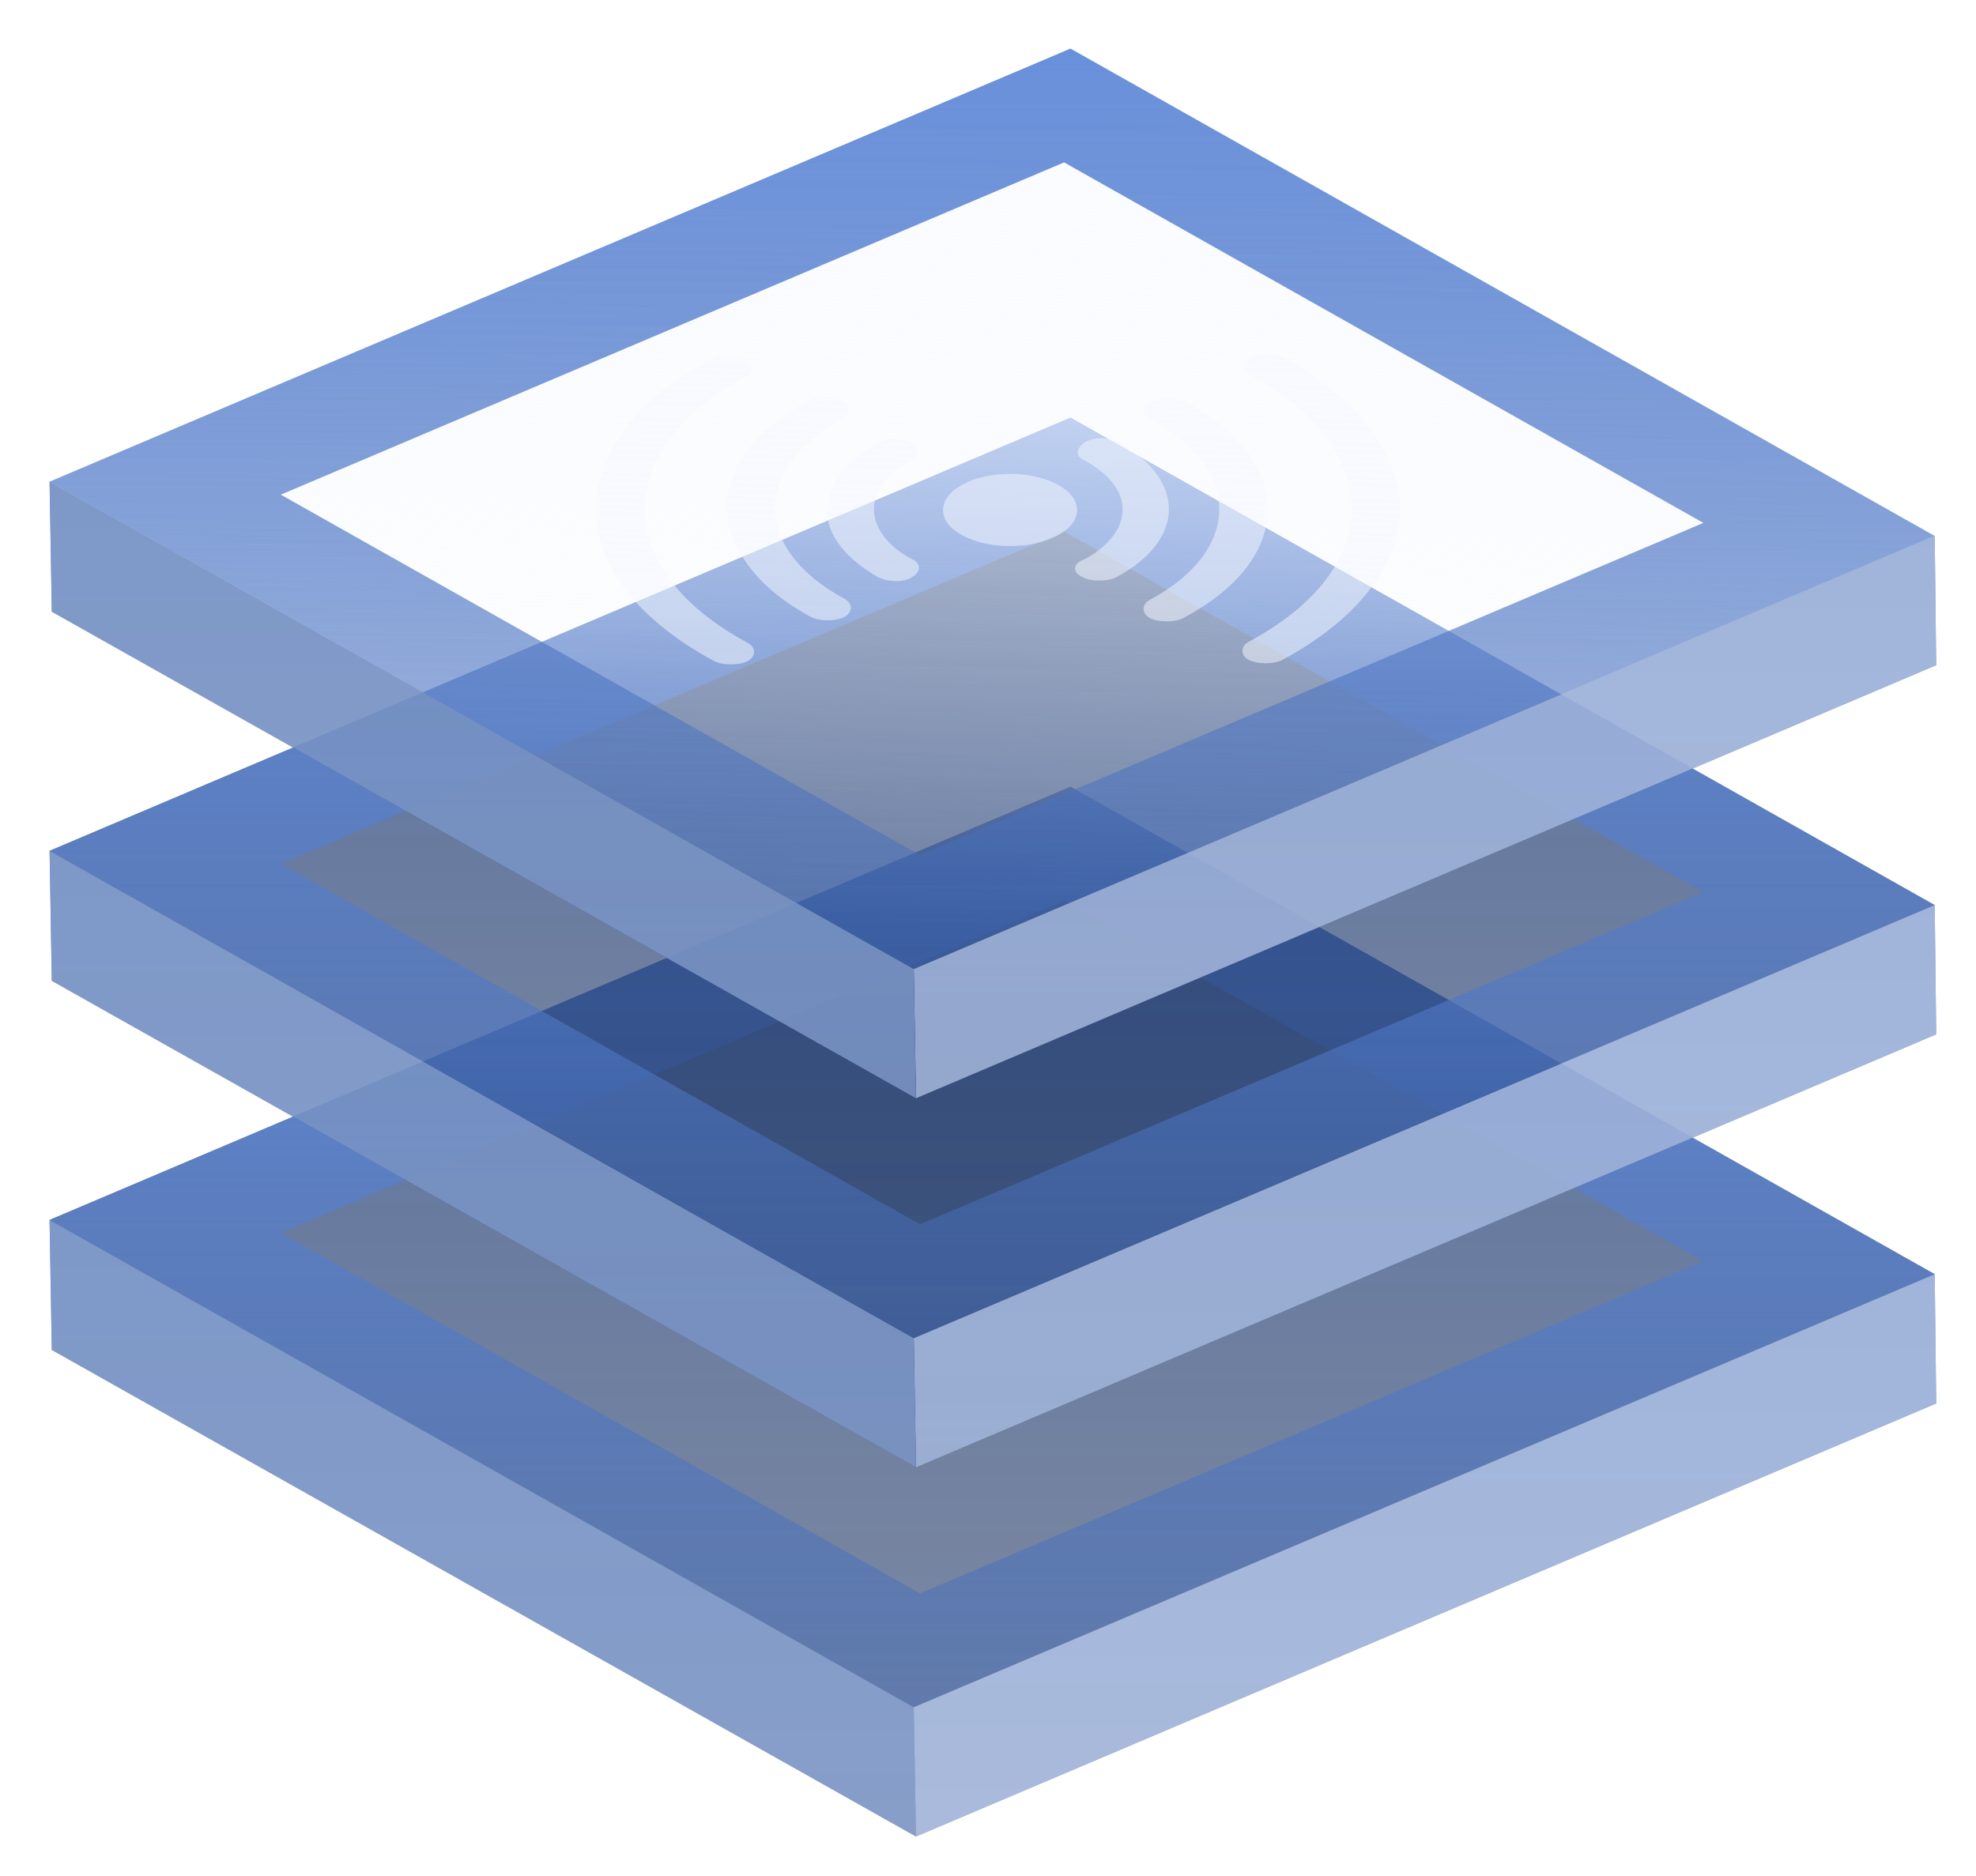 <svg width="199" height="189" viewBox="0 0 199 189" fill="none" xmlns="http://www.w3.org/2000/svg">
<g filter="url(#filter0_d_3578_2113)">
<path d="M192.841 126.347L192.991 139.367L90.251 182.993L90.026 169.972L192.841 126.347Z" fill="url(#paint0_linear_3578_2113)"/>
<path fill-rule="evenodd" clip-rule="evenodd" d="M192.841 126.347L90.026 169.972L90.251 182.993L192.991 139.367L192.841 126.347Z" fill="#B8CBEF" fill-opacity="0.75"/>
<path d="M90.017 169.97L90.242 182.99L3.216 133.978L2.991 120.883L90.017 169.97Z" fill="url(#paint1_linear_3578_2113)"/>
<path fill-rule="evenodd" clip-rule="evenodd" d="M90.017 169.97L90.242 182.99L3.216 133.978L2.991 120.883L90.017 169.97Z" fill="#8BA6D7" fill-opacity="0.74"/>
<path d="M105.806 77.258L192.832 126.345L90.017 169.97L2.991 120.883L105.806 77.258Z" fill="url(#paint2_linear_3578_2113)"/>
<path fill-rule="evenodd" clip-rule="evenodd" d="M105.162 88.721L26.28 122.192L90.661 158.507L169.543 125.036L105.162 88.721ZM105.806 77.258L2.991 120.883L90.017 169.97L192.832 126.345L105.806 77.258Z" fill="url(#paint3_linear_3578_2113)"/>
<path d="M192.841 89.167L192.991 102.187L90.251 145.812L90.026 132.792L192.841 89.167Z" fill="url(#paint4_linear_3578_2113)"/>
<path fill-rule="evenodd" clip-rule="evenodd" d="M192.841 89.167L90.026 132.792L90.251 145.812L192.991 102.187L192.841 89.167Z" fill="#B8CBEF" fill-opacity="0.75"/>
<path d="M90.017 132.79L90.242 145.81L3.216 96.797L2.991 83.702L90.017 132.79Z" fill="url(#paint5_linear_3578_2113)"/>
<path fill-rule="evenodd" clip-rule="evenodd" d="M90.017 132.79L90.242 145.81L3.216 96.797L2.991 83.702L90.017 132.79Z" fill="#8BA6D7" fill-opacity="0.74"/>
<path d="M105.806 40.077L192.832 89.165L90.017 132.79L2.991 83.703L105.806 40.077Z" fill="url(#paint6_linear_3578_2113)"/>
<path fill-rule="evenodd" clip-rule="evenodd" d="M105.162 51.541L26.28 85.011L90.661 121.327L169.543 87.856L105.162 51.541ZM105.806 40.077L2.991 83.703L90.017 132.79L192.832 89.165L105.806 40.077Z" fill="url(#paint7_linear_3578_2113)"/>
<path d="M192.841 51.983L192.991 65.003L90.251 108.628L90.026 95.608L192.841 51.983Z" fill="url(#paint8_linear_3578_2113)"/>
<path fill-rule="evenodd" clip-rule="evenodd" d="M192.841 51.983L90.026 95.608L90.251 108.628L192.991 65.003L192.841 51.983Z" fill="#B8CBEF" fill-opacity="0.75"/>
<path d="M90.017 95.606L90.242 108.626L3.216 59.613L2.991 46.518L90.017 95.606Z" fill="url(#paint9_linear_3578_2113)"/>
<path fill-rule="evenodd" clip-rule="evenodd" d="M90.017 95.606L90.242 108.626L3.216 59.613L2.991 46.518L90.017 95.606Z" fill="#8BA6D7" fill-opacity="0.74"/>
<path d="M105.806 2.893L192.832 51.981L90.017 95.606L2.991 46.519L105.806 2.893Z" fill="url(#paint10_linear_3578_2113)"/>
<path fill-rule="evenodd" clip-rule="evenodd" d="M105.162 14.357L26.28 47.827L90.661 84.142L169.543 50.672L105.162 14.357ZM105.806 2.893L2.991 46.519L90.017 95.606L192.832 51.981L105.806 2.893Z" fill="url(#paint11_linear_3578_2113)"/>
<g filter="url(#filter1_d_3578_2113)">
<path fill-rule="evenodd" clip-rule="evenodd" d="M62.925 49.298C62.925 44.506 66.315 39.6 73.094 35.949C73.941 35.493 73.941 34.58 73.094 34.124C72.246 33.667 70.552 33.667 69.704 34.124C61.866 38.231 58.053 43.821 58.053 49.298C58.053 54.888 62.078 60.364 69.916 64.586C70.764 65.042 72.458 65.042 73.306 64.586C74.153 64.129 74.153 63.217 73.306 62.76C66.315 58.995 62.925 54.09 62.925 49.298Z" fill="#F4F8FF" fill-opacity="0.53"/>
<path fill-rule="evenodd" clip-rule="evenodd" d="M79.657 60.141C80.504 60.597 82.199 60.597 83.046 60.141C83.893 59.684 83.893 58.772 83.046 58.315C78.386 55.805 76.055 52.497 76.055 49.188C76.055 45.88 78.386 42.685 82.834 40.175C83.682 39.605 83.682 38.806 82.834 38.35C81.987 37.893 80.292 37.893 79.445 38.35C73.937 41.316 71.183 45.309 71.183 49.188C71.395 53.181 74.149 57.174 79.657 60.141Z" fill="#F4F8FF" fill-opacity="0.53"/>
<path fill-rule="evenodd" clip-rule="evenodd" d="M86.437 56.142C87.284 56.599 88.979 56.713 89.826 56.142C90.674 55.686 90.886 54.773 89.826 54.317C87.284 52.948 86.013 51.122 86.013 49.297C86.013 47.471 87.284 45.76 89.826 44.391C90.674 43.821 90.674 43.022 89.826 42.566C88.767 42.109 87.284 42.109 86.437 42.566C83.048 44.505 81.353 46.901 81.353 49.297C81.141 51.693 83.048 54.203 86.437 56.142Z" fill="#F4F8FF" fill-opacity="0.53"/>
<path fill-rule="evenodd" clip-rule="evenodd" d="M127.358 34.009C126.511 33.552 124.816 33.438 123.968 34.009C123.121 34.465 122.909 35.378 123.968 35.834C130.747 39.485 134.137 44.391 134.137 49.183C134.137 54.089 130.747 58.88 123.757 62.645C122.909 63.102 122.909 64.014 123.757 64.471C124.604 64.927 126.299 64.927 127.146 64.471C134.984 60.249 139.009 54.659 139.009 49.183C138.797 43.821 134.984 38.23 127.358 34.009Z" fill="#F4F8FF" fill-opacity="0.53"/>
<path fill-rule="evenodd" clip-rule="evenodd" d="M120.791 49.296C120.791 52.604 118.461 55.913 113.8 58.423C112.953 58.879 112.953 59.792 113.8 60.248C114.647 60.705 116.342 60.705 117.189 60.248C122.909 57.168 125.663 53.289 125.663 49.296C125.663 45.417 122.909 41.424 117.401 38.457C116.554 38.001 114.859 37.887 114.012 38.457C112.953 38.914 112.953 39.826 114.012 40.283C118.461 42.793 120.791 45.987 120.791 49.296Z" fill="#F4F8FF" fill-opacity="0.53"/>
<path fill-rule="evenodd" clip-rule="evenodd" d="M107.036 56.141C107.883 56.598 109.578 56.598 110.425 56.141C114.027 54.202 115.721 51.692 115.721 49.296C115.721 46.9 114.027 44.39 110.637 42.565C109.79 41.994 108.095 41.994 107.248 42.565C106.4 43.135 106.188 43.934 107.248 44.39C109.79 45.759 111.061 47.584 111.061 49.296C111.061 51.121 109.79 52.947 107.248 54.316C105.977 54.772 105.977 55.685 107.036 56.141Z" fill="#F4F8FF" fill-opacity="0.53"/>
<path d="M106.468 49.372C106.468 51.379 103.447 53.006 99.72 53.006C95.994 53.006 92.973 51.379 92.973 49.372C92.973 47.365 95.994 45.738 99.72 45.738C103.447 45.738 106.468 47.365 106.468 49.372Z" fill="#F4F8FF" fill-opacity="0.53"/>
</g>
</g>
<defs>
<filter id="filter0_d_3578_2113" x="0.991" y="0.893" width="198" height="188.099" filterUnits="userSpaceOnUse" color-interpolation-filters="sRGB">
<feFlood flood-opacity="0" result="BackgroundImageFix"/>
<feColorMatrix in="SourceAlpha" type="matrix" values="0 0 0 0 0 0 0 0 0 0 0 0 0 0 0 0 0 0 127 0" result="hardAlpha"/>
<feOffset dx="2" dy="2"/>
<feGaussianBlur stdDeviation="2"/>
<feComposite in2="hardAlpha" operator="out"/>
<feColorMatrix type="matrix" values="0 0 0 0 0 0 0 0 0 0 0 0 0 0 0 0 0 0 0.25 0"/>
<feBlend mode="normal" in2="BackgroundImageFix" result="effect1_dropShadow_3578_2113"/>
<feBlend mode="normal" in="SourceGraphic" in2="effect1_dropShadow_3578_2113" result="shape"/>
</filter>
<filter id="filter1_d_3578_2113" x="57.053" y="32.623" width="82.956" height="33.305" filterUnits="userSpaceOnUse" color-interpolation-filters="sRGB">
<feFlood flood-opacity="0" result="BackgroundImageFix"/>
<feColorMatrix in="SourceAlpha" type="matrix" values="0 0 0 0 0 0 0 0 0 0 0 0 0 0 0 0 0 0 127 0" result="hardAlpha"/>
<feOffset/>
<feGaussianBlur stdDeviation="0.5"/>
<feComposite in2="hardAlpha" operator="out"/>
<feColorMatrix type="matrix" values="0 0 0 0 0 0 0 0 0 0 0 0 0 0 0 0 0 0 0.22 0"/>
<feBlend mode="normal" in2="BackgroundImageFix" result="effect1_dropShadow_3578_2113"/>
<feBlend mode="normal" in="SourceGraphic" in2="effect1_dropShadow_3578_2113" result="shape"/>
</filter>
<linearGradient id="paint0_linear_3578_2113" x1="141.509" y1="126.347" x2="141.509" y2="182.993" gradientUnits="userSpaceOnUse">
<stop stop-color="#1A3C7C" stop-opacity="0.73"/>
<stop offset="1" stop-color="#1F3561" stop-opacity="0.59"/>
</linearGradient>
<linearGradient id="paint1_linear_3578_2113" x1="46.616" y1="120.883" x2="46.616" y2="182.99" gradientUnits="userSpaceOnUse">
<stop stop-color="#1A3C7C" stop-opacity="0.73"/>
<stop offset="1" stop-color="#1F3561" stop-opacity="0.59"/>
</linearGradient>
<linearGradient id="paint2_linear_3578_2113" x1="97.912" y1="77.258" x2="97.912" y2="169.97" gradientUnits="userSpaceOnUse">
<stop stop-color="#1A3C7C" stop-opacity="0.73"/>
<stop offset="1" stop-color="#1F3561" stop-opacity="0.59"/>
</linearGradient>
<linearGradient id="paint3_linear_3578_2113" x1="97.912" y1="77.258" x2="97.912" y2="169.97" gradientUnits="userSpaceOnUse">
<stop stop-color="#6990DB"/>
<stop offset="1" stop-color="#426AB7" stop-opacity="0.45"/>
</linearGradient>
<linearGradient id="paint4_linear_3578_2113" x1="141.509" y1="89.167" x2="141.509" y2="145.812" gradientUnits="userSpaceOnUse">
<stop stop-color="#1A3C7C" stop-opacity="0.73"/>
<stop offset="1" stop-color="#1F3561" stop-opacity="0.59"/>
</linearGradient>
<linearGradient id="paint5_linear_3578_2113" x1="46.616" y1="83.702" x2="46.616" y2="145.81" gradientUnits="userSpaceOnUse">
<stop stop-color="#1A3C7C" stop-opacity="0.73"/>
<stop offset="1" stop-color="#1F3561" stop-opacity="0.59"/>
</linearGradient>
<linearGradient id="paint6_linear_3578_2113" x1="97.912" y1="40.077" x2="97.912" y2="132.79" gradientUnits="userSpaceOnUse">
<stop stop-color="#1A3C7C" stop-opacity="0.73"/>
<stop offset="1" stop-color="#1F3561" stop-opacity="0.59"/>
</linearGradient>
<linearGradient id="paint7_linear_3578_2113" x1="97.912" y1="40.077" x2="97.912" y2="132.79" gradientUnits="userSpaceOnUse">
<stop stop-color="#6990DB"/>
<stop offset="1" stop-color="#426AB7" stop-opacity="0.45"/>
</linearGradient>
<linearGradient id="paint8_linear_3578_2113" x1="141.509" y1="51.983" x2="141.509" y2="108.628" gradientUnits="userSpaceOnUse">
<stop stop-color="#1A3C7C" stop-opacity="0.73"/>
<stop offset="1" stop-color="#1F3561" stop-opacity="0.59"/>
</linearGradient>
<linearGradient id="paint9_linear_3578_2113" x1="46.616" y1="46.518" x2="46.616" y2="108.626" gradientUnits="userSpaceOnUse">
<stop stop-color="#1A3C7C" stop-opacity="0.73"/>
<stop offset="1" stop-color="#1F3561" stop-opacity="0.59"/>
</linearGradient>
<linearGradient id="paint10_linear_3578_2113" x1="101.11" y1="7.791" x2="97.6" y2="104.656" gradientUnits="userSpaceOnUse">
<stop stop-color="#FAFCFF"/>
<stop offset="0.864" stop-color="#F4F6FC" stop-opacity="0"/>
</linearGradient>
<linearGradient id="paint11_linear_3578_2113" x1="97.912" y1="2.893" x2="97.912" y2="95.606" gradientUnits="userSpaceOnUse">
<stop stop-color="#6990DB"/>
<stop offset="1" stop-color="#426AB7" stop-opacity="0.45"/>
</linearGradient>
</defs>
</svg>
